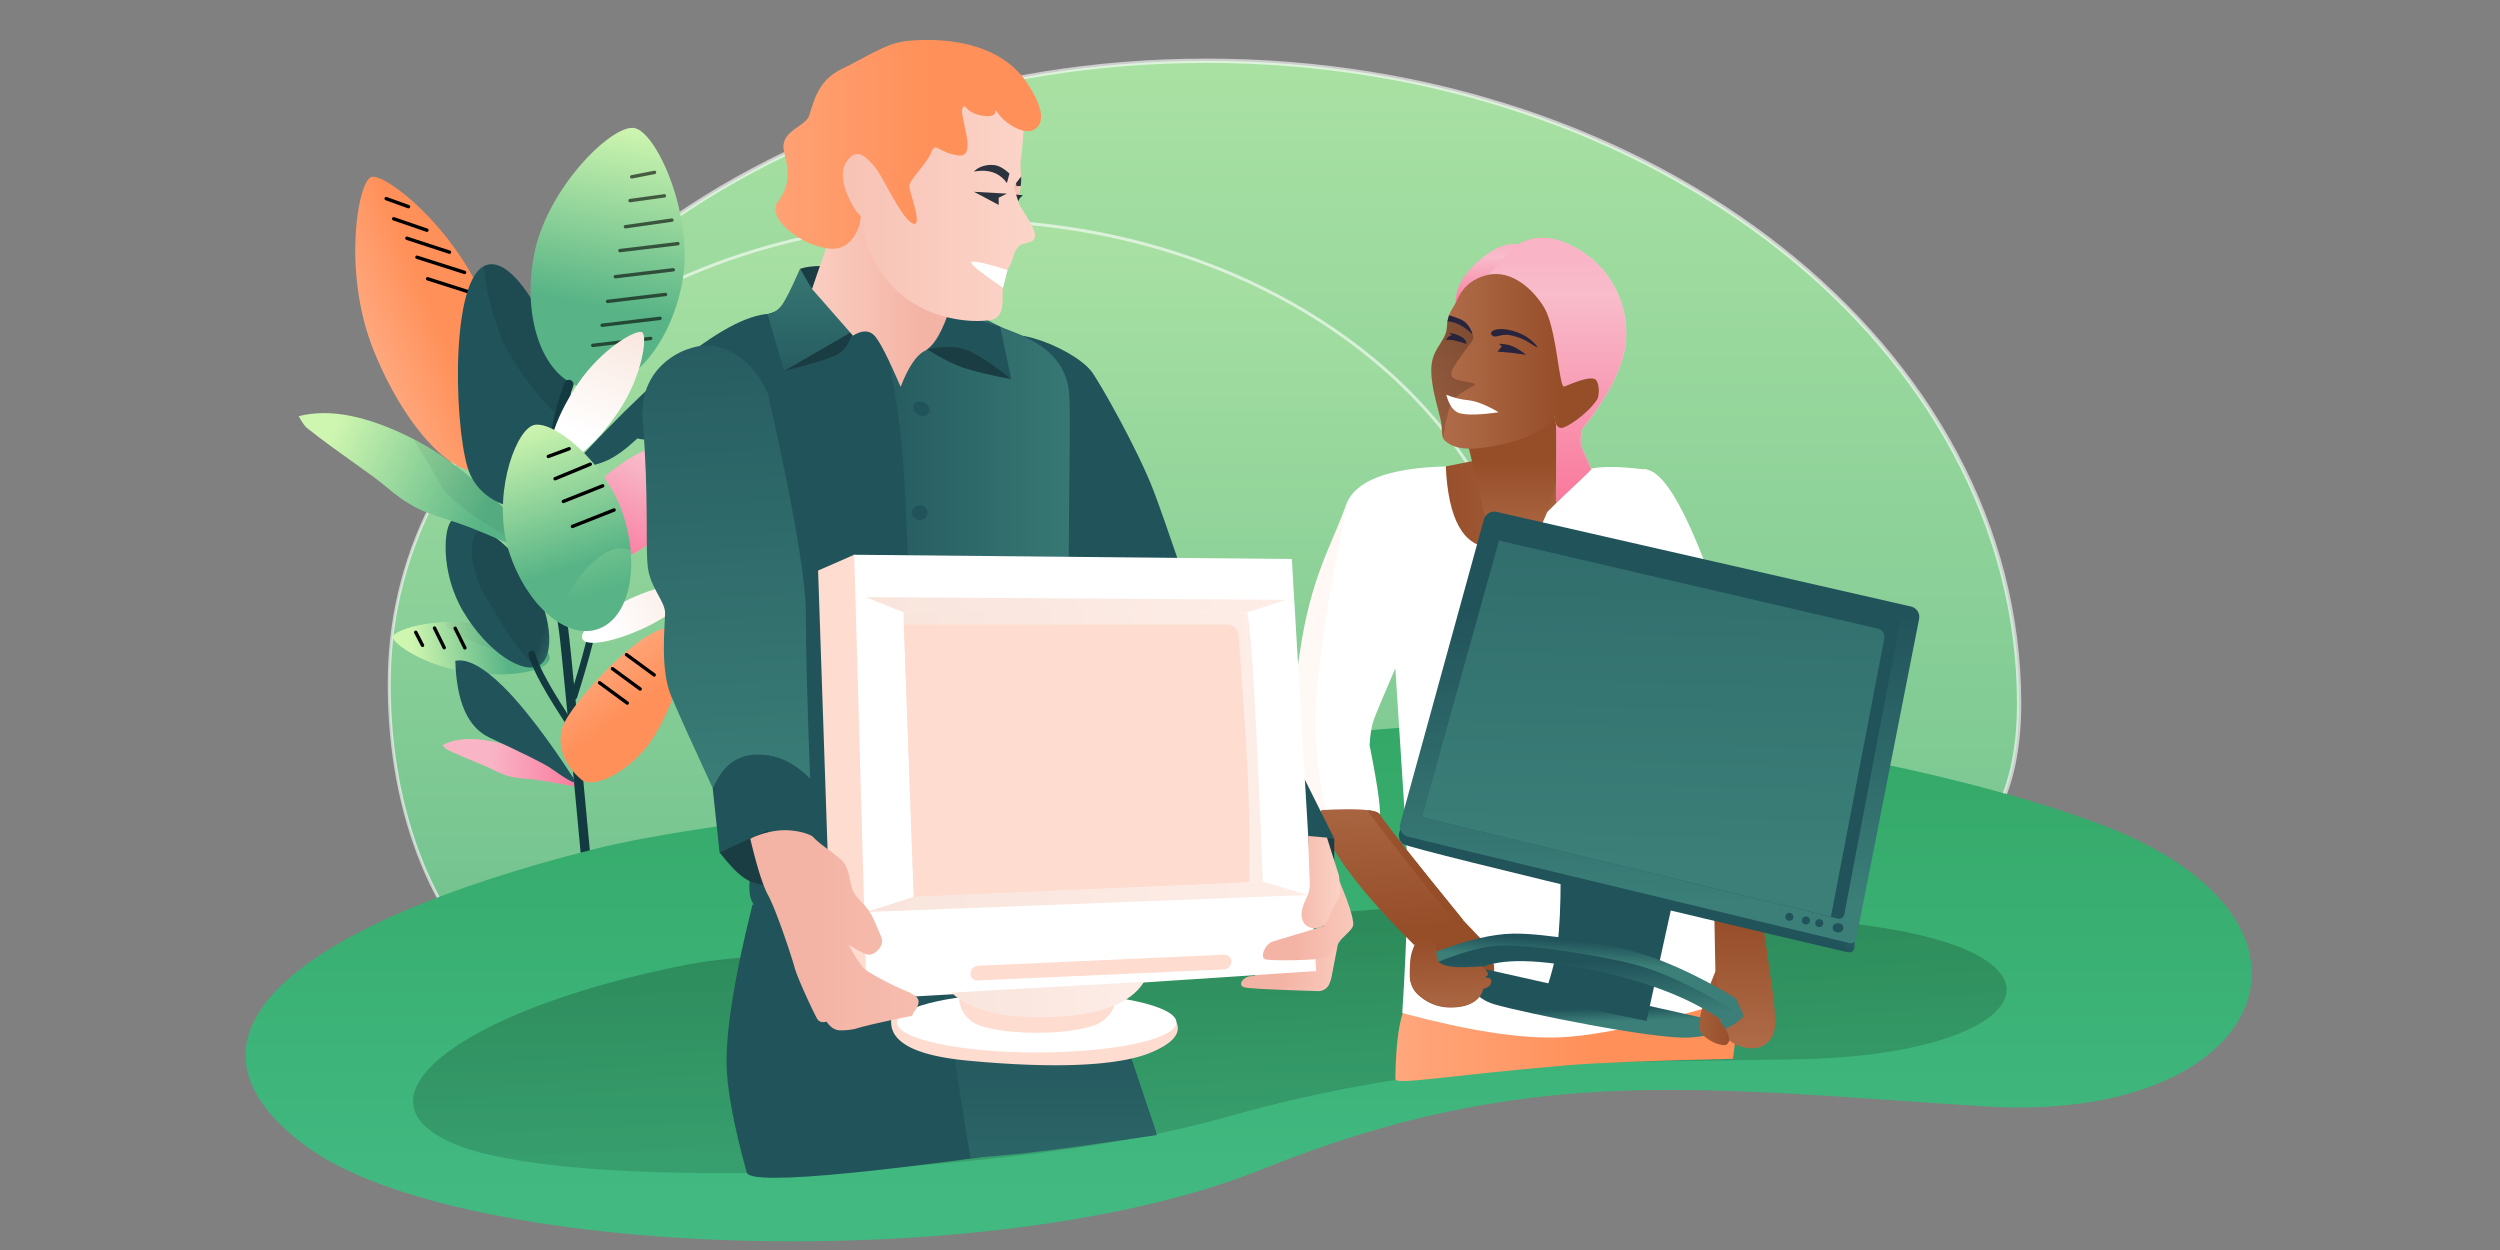 <svg width="1440" height="720" xmlns="http://www.w3.org/2000/svg" xmlns:xlink="http://www.w3.org/1999/xlink"><rect width="100%" height="100%" fill="#808080" stroke="none"/><defs><linearGradient x1="50%" y1="154.409%" x2="50%" y2="-53.425%" id="a"><stop stop-color="#58B486" offset="0%"/><stop stop-color="#58B486" offset="19.049%"/><stop stop-color="#CFF6B0" offset="100%"/></linearGradient><linearGradient x1="50%" y1="154.409%" x2="50%" y2="-53.425%" id="b"><stop stop-color="#58B486" offset="0%"/><stop stop-color="#58B486" offset="19.049%"/><stop stop-color="#CFF6B0" offset="100%"/></linearGradient><linearGradient x1="12.122%" y1="54.826%" x2="72.789%" y2="50%" id="c"><stop stop-color="#CFF6B0" offset="0%"/><stop stop-color="#58B486" offset="100%"/></linearGradient><linearGradient x1="90.498%" y1="40.123%" x2="107.169%" y2="34.11%" id="d"><stop stop-color="#21535B" offset="0%"/><stop stop-color="#3B7F78" offset="100%"/></linearGradient><linearGradient x1="12.122%" y1="52%" x2="72.789%" y2="50%" id="e"><stop stop-color="#CFF6B0" offset="0%"/><stop stop-color="#58B486" offset="100%"/></linearGradient><linearGradient x1="34.004%" y1="52%" x2="100%" y2="47.47%" id="f"><stop stop-color="#F9B4C6" offset="0%"/><stop stop-color="#F9789C" offset="100%"/></linearGradient><linearGradient x1="-4.669%" y1="56.934%" x2="57.74%" y2="56.934%" id="g"><stop stop-color="#FFA980" offset="0%"/><stop stop-color="#FF9059" offset="100%"/></linearGradient><linearGradient x1="62.367%" y1="0%" x2="67.458%" y2="-30.444%" id="h"><stop stop-color="#21535B" offset="0%"/><stop stop-color="#3B7F78" offset="100%"/></linearGradient><linearGradient x1="56.543%" y1="104.77%" x2="56.544%" y2="0%" id="i"><stop stop-color="#58B486" offset="0%"/><stop stop-color="#58B486" offset="34.59%"/><stop stop-color="#CFF6B0" offset="100%"/></linearGradient><linearGradient x1="75.588%" y1="48.724%" x2="-8.553%" y2="52.985%" id="j"><stop stop-color="#FFF" offset="0%"/><stop stop-color="#F8E4DB" offset="100%"/><stop stop-color="#F8E2D9" offset="100%"/></linearGradient><linearGradient x1="64.743%" y1="0%" x2="70.812%" y2="-30.444%" id="k"><stop stop-color="#21535B" offset="0%"/><stop stop-color="#3B7F78" offset="100%"/></linearGradient><linearGradient x1="63.81%" y1="0%" x2="69.495%" y2="-30.444%" id="l"><stop stop-color="#21535B" offset="0%"/><stop stop-color="#3B7F78" offset="100%"/></linearGradient><linearGradient x1="50%" y1="78.413%" x2="50%" y2="-13.247%" id="m"><stop stop-color="#FFF" offset="0%"/><stop stop-color="#F8E2D9" offset="100%"/></linearGradient><linearGradient x1="8.626%" y1="48.137%" x2="119.156%" y2="48.72%" id="n"><stop stop-color="#FB98B4" offset="0%"/><stop stop-color="#F6D8DC" offset="100%"/></linearGradient><linearGradient x1="50%" y1="7.435%" x2="50%" y2="100%" id="p"><stop stop-color="#F9B4C6" offset="0%"/><stop stop-color="#F8BCCB" offset="16.094%"/><stop stop-color="#F9789C" offset="100%"/></linearGradient><linearGradient x1="56.347%" y1="104.77%" x2="56.348%" y2="0%" id="q"><stop stop-color="#58B486" offset="0%"/><stop stop-color="#58B486" offset="34.59%"/><stop stop-color="#CFF6B0" offset="100%"/></linearGradient><linearGradient x1="70.157%" y1="86.66%" x2="70.159%" y2="16.533%" id="r"><stop stop-color="#58B486" offset="0%"/><stop stop-color="#58B486" offset="34.59%"/><stop stop-color="#CFF6B0" offset="100%"/></linearGradient><linearGradient x1="-4.669%" y1="56.934%" x2="57.74%" y2="56.934%" id="s"><stop stop-color="#FFA980" offset="0%"/><stop stop-color="#FF9059" offset="100%"/></linearGradient><linearGradient x1="53.529%" y1="0%" x2="53.529%" y2="86.194%" id="t"><stop stop-color="#32A664" offset="0%"/><stop stop-color="#41B981" offset="100%"/></linearGradient><linearGradient x1="48.524%" y1="-93.511%" x2="48.524%" y2="242.442%" id="u"><stop offset="0%"/><stop stop-opacity="0" offset="100%"/></linearGradient><linearGradient x1="-13.76%" y1="66.305%" x2="224.471%" y2="66.305%" id="v"><stop stop-color="#964E29" offset="0%"/><stop stop-color="#BB7957" offset="100%"/></linearGradient><linearGradient x1="-4.669%" y1="56.934%" x2="57.74%" y2="56.934%" id="w"><stop stop-color="#FFA980" offset="0%"/><stop stop-color="#FF9059" offset="100%"/></linearGradient><linearGradient x1="-4.669%" y1="56.934%" x2="57.74%" y2="56.934%" id="x"><stop stop-color="#FFA980" offset="0%"/><stop stop-color="#FF9059" offset="100%"/></linearGradient><linearGradient x1="68.258%" y1="87.694%" x2="62.897%" y2="-86.024%" id="y"><stop stop-color="#964E29" offset="0%"/><stop stop-color="#BB7957" offset="100%"/></linearGradient><linearGradient x1="55.042%" y1="57.293%" x2="-263.64%" y2="57.293%" id="z"><stop stop-color="#964E29" offset="0%"/><stop stop-color="#BB7957" offset="100%"/></linearGradient><linearGradient x1="76.532%" y1="37.091%" x2="76.532%" y2="146.663%" id="A"><stop stop-color="#964E29" offset="0%"/><stop stop-color="#BB7957" offset="100%"/></linearGradient><linearGradient x1="9.034%" y1="47.378%" x2="118.474%" y2="48.199%" id="B"><stop stop-color="#FB98B4" offset="0%"/><stop stop-color="#F6D8DC" offset="100%"/></linearGradient><linearGradient x1="50%" y1="7.435%" x2="50%" y2="100%" id="D"><stop stop-color="#F9B4C6" offset="0%"/><stop stop-color="#F8BCCB" offset="16.094%"/><stop stop-color="#F9789C" offset="100%"/></linearGradient><linearGradient x1="38.15%" y1="47.378%" x2="69.807%" y2="48.199%" id="E"><stop stop-color="#FB98B4" offset="0%"/><stop stop-color="#F6D8DC" offset="100%"/></linearGradient><linearGradient x1="50%" y1="7.435%" x2="50%" y2="100%" id="G"><stop stop-color="#F9B4C6" offset="0%"/><stop stop-color="#F8BCCB" offset="16.094%"/><stop stop-color="#F9789C" offset="100%"/></linearGradient><linearGradient x1="76.532%" y1="54.559%" x2="-22.397%" y2="54.559%" id="H"><stop stop-color="#964E29" offset="0%"/><stop stop-color="#BB7957" offset="100%"/></linearGradient><linearGradient x1="24.272%" y1="78.255%" x2="24.272%" y2="163.268%" id="I"><stop stop-color="#964E29" offset="0%"/><stop stop-color="#BB7957" offset="100%"/></linearGradient><linearGradient x1="100%" y1="0%" x2="100%" y2="147.107%" id="J"><stop stop-color="#964E29" offset="0%"/><stop stop-color="#BB7957" offset="100%"/></linearGradient><linearGradient x1="90.498%" y1="46.356%" x2="107.169%" y2="44.138%" id="K"><stop stop-color="#21535B" offset="0%"/><stop stop-color="#3B7F78" offset="100%"/></linearGradient><linearGradient x1="126.15%" y1="68.49%" x2="124.233%" y2="51.168%" id="L"><stop stop-color="#3B7F78" offset="0%"/><stop stop-color="#21535B" offset="100%"/></linearGradient><linearGradient x1="100%" y1="66.305%" x2="-162.357%" y2="66.305%" id="M"><stop stop-color="#964E29" offset="0%"/><stop stop-color="#BB7957" offset="100%"/></linearGradient><linearGradient x1="82.483%" y1="0%" x2="95.854%" y2="-30.444%" id="N"><stop stop-color="#21535B" offset="0%"/><stop stop-color="#3B7F78" offset="100%"/></linearGradient><linearGradient x1="124.637%" y1="80.263%" x2="100%" y2=".164%" id="O"><stop stop-color="#3B7F78" offset="0%"/><stop stop-color="#21535B" offset="100%"/></linearGradient><linearGradient x1="90.498%" y1="16.467%" x2="107.169%" y2="-3.951%" id="P"><stop stop-color="#21535B" offset="0%"/><stop stop-color="#3B7F78" offset="100%"/></linearGradient><linearGradient x1="124.637%" y1="87.76%" x2="130.355%" y2="-125.311%" id="Q"><stop stop-color="#3B7F78" offset="0%"/><stop stop-color="#21535B" offset="100%"/></linearGradient><linearGradient x1="90.498%" y1="11.719%" x2="107.169%" y2="-11.59%" id="R"><stop stop-color="#21535B" offset="0%"/><stop stop-color="#3B7F78" offset="100%"/></linearGradient><linearGradient x1="90.498%" y1="0%" x2="107.169%" y2="-30.444%" id="S"><stop stop-color="#21535B" offset="0%"/><stop stop-color="#3B7F78" offset="100%"/></linearGradient><linearGradient x1="112.682%" y1="89.354%" x2="112.682%" y2="32.507%" id="T"><stop stop-color="#3B7F78" offset="0%"/><stop stop-color="#21535B" offset="100%"/></linearGradient><linearGradient x1="124.637%" y1="54.084%" x2="130.355%" y2="31.041%" id="U"><stop stop-color="#3B7F78" offset="0%"/><stop stop-color="#21535B" offset="100%"/></linearGradient><linearGradient x1="9.466%" y1="173.353%" x2="4.393%" y2="8.989%" id="V"><stop stop-color="#BB7957" offset="0%"/><stop stop-color="#964E29" offset="100%"/></linearGradient><linearGradient x1="90.498%" y1="29.74%" x2="107.169%" y2="17.404%" id="W"><stop stop-color="#21535B" offset="0%"/><stop stop-color="#3B7F78" offset="100%"/></linearGradient><linearGradient x1="111.033%" y1="194.869%" x2="111.033%" y2="34.915%" id="X"><stop stop-color="#3B7F78" offset="0%"/><stop stop-color="#21535B" offset="100%"/></linearGradient><linearGradient x1="90.498%" y1="49.46%" x2="107.169%" y2="49.132%" id="Y"><stop stop-color="#21535B" offset="0%"/><stop stop-color="#3B7F78" offset="100%"/></linearGradient><linearGradient x1="77.357%" y1="0%" x2="88.619%" y2="-30.444%" id="Z"><stop stop-color="#21535B" offset="0%"/><stop stop-color="#3B7F78" offset="100%"/></linearGradient><linearGradient x1="67.948%" y1="0%" x2="75.337%" y2="-30.444%" id="aa"><stop stop-color="#21535B" offset="0%"/><stop stop-color="#3B7F78" offset="100%"/></linearGradient><linearGradient x1="117.436%" y1="41.649%" x2="-14.54%" y2="41.649%" id="ab"><stop stop-color="#3B7F78" offset="0%"/><stop stop-color="#21535B" offset="100%"/></linearGradient><linearGradient x1="60.722%" y1="107.41%" x2="58.213%" y2="-30.444%" id="ac"><stop stop-color="#3B7F78" offset="0%"/><stop stop-color="#21535B" offset="100%"/></linearGradient><linearGradient x1="107.169%" y1="134.799%" x2="107.169%" y2="-30.444%" id="ad"><stop stop-color="#21535B" offset="0%"/><stop stop-color="#3B7F78" offset="100%"/></linearGradient><linearGradient x1="107.169%" y1="0%" x2="107.169%" y2="-155.628%" id="ae"><stop stop-color="#193D43" offset="0%"/><stop stop-color="#3B7F78" offset="100%"/></linearGradient><linearGradient x1="107.169%" y1="0%" x2="107.169%" y2="-155.628%" id="af"><stop stop-color="#193D43" offset="0%"/><stop stop-color="#3B7F78" offset="100%"/></linearGradient><linearGradient x1="90.498%" y1="15.267%" x2="107.169%" y2="-5.881%" id="ag"><stop stop-color="#21535B" offset="0%"/><stop stop-color="#3B7F78" offset="100%"/></linearGradient><linearGradient x1="107.169%" y1="0%" x2="107.169%" y2="-155.628%" id="ah"><stop stop-color="#193D43" offset="0%"/><stop stop-color="#3B7F78" offset="100%"/></linearGradient><linearGradient x1="79.374%" y1="30.104%" x2="-70.202%" y2="30.104%" id="ai"><stop stop-color="#F4B4A5" offset="0%"/><stop stop-color="#FFE5DA" offset="100%"/></linearGradient><linearGradient x1="181.845%" y1="39.203%" x2="-66.421%" y2="39.203%" id="aj"><stop stop-color="#FFE5DA" offset="0%"/><stop stop-color="#F4B4A5" offset="100%"/></linearGradient><linearGradient x1="223.214%" y1="39.203%" x2="-31.563%" y2="39.203%" id="ak"><stop stop-color="#FFE5DA" offset="0%"/><stop stop-color="#F4B4A5" offset="100%"/></linearGradient><linearGradient x1="-19.195%" y1="56.934%" x2="57.74%" y2="56.934%" id="al"><stop stop-color="#FFA980" offset="0%"/><stop stop-color="#FF9059" offset="100%"/></linearGradient><linearGradient x1="90.498%" y1="7.986%" x2="107.169%" y2="-17.595%" id="am"><stop stop-color="#21535B" offset="0%"/><stop stop-color="#3B7F78" offset="100%"/></linearGradient><linearGradient x1="90.498%" y1="9.71%" x2="107.169%" y2="-14.822%" id="an"><stop stop-color="#21535B" offset="0%"/><stop stop-color="#3B7F78" offset="100%"/></linearGradient><linearGradient x1="90.498%" y1="10.963%" x2="107.169%" y2="-12.807%" id="ao"><stop stop-color="#21535B" offset="0%"/><stop stop-color="#3B7F78" offset="100%"/></linearGradient><linearGradient x1="107.169%" y1="0%" x2="107.169%" y2="-155.628%" id="ap"><stop stop-color="#193D43" offset="0%"/><stop stop-color="#3B7F78" offset="100%"/></linearGradient><linearGradient x1="60.098%" y1="0%" x2="64.256%" y2="-30.444%" id="aq"><stop stop-color="#21535B" offset="0%"/><stop stop-color="#3B7F78" offset="100%"/></linearGradient><linearGradient x1="107.169%" y1="0%" x2="107.169%" y2="-155.628%" id="ar"><stop stop-color="#193D43" offset="0%"/><stop stop-color="#3B7F78" offset="100%"/></linearGradient><linearGradient x1="181.845%" y1="39.203%" x2="40.096%" y2="39.203%" id="as"><stop stop-color="#FFE5DA" offset="0%"/><stop stop-color="#F4B4A5" offset="100%"/></linearGradient><linearGradient x1="181.845%" y1="39.203%" x2="40.096%" y2="39.203%" id="at"><stop stop-color="#FFE5DA" offset="0%"/><stop stop-color="#F4B4A5" offset="100%"/></linearGradient><linearGradient x1="136.468%" y1="80.922%" x2="-8.553%" y2="80.922%" id="au"><stop stop-color="#FFF0EB" offset="0%"/><stop stop-color="#F8E4DB" offset="100%"/><stop stop-color="#F8E2D9" offset="100%"/></linearGradient><linearGradient x1="136.468%" y1="80.922%" x2="-8.553%" y2="80.922%" id="av"><stop stop-color="#FFF0EB" offset="0%"/><stop stop-color="#F8E4DB" offset="100%"/><stop stop-color="#F8E2D9" offset="100%"/></linearGradient><linearGradient x1="136.468%" y1="80.922%" x2="-8.553%" y2="80.922%" id="aw"><stop stop-color="#FFF0EB" offset="0%"/><stop stop-color="#F8E4DB" offset="100%"/><stop stop-color="#F8E2D9" offset="100%"/></linearGradient><linearGradient x1="136.468%" y1="80.922%" x2="-8.553%" y2="80.922%" id="ax"><stop stop-color="#FFF0EB" offset="0%"/><stop stop-color="#F8E4DB" offset="100%"/><stop stop-color="#F8E2D9" offset="100%"/></linearGradient><linearGradient x1="368.667%" y1="39.203%" x2="39.571%" y2="39.203%" id="ay"><stop stop-color="#FFE5DA" offset="0%"/><stop stop-color="#F4B4A5" offset="100%"/></linearGradient><linearGradient x1="181.845%" y1="39.203%" x2="40.096%" y2="39.203%" id="az"><stop stop-color="#FFE5DA" offset="0%"/><stop stop-color="#F4B4A5" offset="100%"/></linearGradient><linearGradient x1="181.845%" y1="39.203%" x2="-31.563%" y2="39.203%" id="aA"><stop stop-color="#FFE5DA" offset="0%"/><stop stop-color="#F4B4A5" offset="100%"/></linearGradient><linearGradient x1="100%" y1="0%" x2="100%" y2="226.076%" id="aB"><stop offset="0%"/><stop stop-opacity="0" offset="100%"/></linearGradient><path d="M213.978 215.469s15.704-54.07 46.402-51.27c30.697 2.8 39.57 14.758 43.063 21.607 3.492 6.848-13.253 9.505-24.517 14.761-11.264 5.256-23.483 34.226-31.068 38.832-7.584 4.606-33.88-23.93-33.88-23.93z" id="o"/><path d="M97.64 39.953c-.964-9.05 3.066-17.643 12.09-25.782 9.024-8.14 16.99-11.557 23.896-10.253l-17.603 18.418L97.64 39.953z" id="C"/><path d="M114.137 23.29l39.21 61.626 2.143 25.19V152.484c5.978-5.541 10.39-9.666 13.235-12.376 2.845-2.71 5.12-4.952 6.824-6.728-2.282-5.686-4.023-9.676-5.22-11.97-1.199-2.293-1.199-6.062 0-11.306 16.942-21.162 25.413-39.363 25.413-54.603 0-22.86-12.53-41.038-30.228-50.422-11.799-6.257-22.428-6.734-31.888-1.432l-19.49 19.642z" id="F"/></defs><g fill="none" fill-rule="evenodd"><path d="M633.082 595.371C827.606 466.098 1108 609.715 1108 405.238S898.47 35 640 35 172 200.761 172 405.238s266.559 319.406 461.082 190.133z" stroke-opacity=".607" stroke="#FFF" stroke-width="2.5" fill="url(#a)" transform="translate(55)"/><path d="M405.785 561.667C541.91 471.071 827 529.768 827 386.467 827 243.168 680.373 127 499.5 127S172 239.394 169.261 388.768c-2.738 149.374 100.4 263.496 236.524 172.9z" stroke-opacity=".607" stroke="#FFF" stroke-width="1.75" fill="url(#b)" transform="translate(55)"/><path d="M191.678 336.194c25.203 0 45.635-7.088 45.635-14.177 0-7.09-20.432-14.178-45.635-14.178s-45.624 10.491-45.635 14.178c-.01 3.686 20.432 14.177 45.635 14.177z" fill="url(#c)" fill-rule="nonzero" transform="rotate(8 -134.054 917.802)"/><path stroke="#000" stroke-width="1.969" style="mix-blend-mode:soft-light" stroke-linecap="round" stroke-linejoin="round" d="M243.371 371.713l-3.906-7.515M255.874 373.066l-5.595-11.3M267.77 373.182l-5.594-11.3"/><path d="M316.616 379.5c.986-7.02-18.26-16.884-43.217-20.392a94.197 94.197 0 00-12.496-.904c-10.147-.065.963 7.716 18.238 14.138 15.572 5.79 37.007 10.485 37.475 7.157z" fill-opacity=".176" fill="#000" fill-rule="nonzero" opacity=".2"/><path d="M191.123 308.955c26.916 0 48.735-10.83 48.735-21.66 0-10.831-21.82-21.661-48.735-21.661-26.916 0-48.724 16.028-48.736 21.66-.01 5.632 21.82 21.66 48.736 21.66z" fill="url(#d)" fill-rule="nonzero" transform="rotate(59 190.505 397.86)"/><path d="M329.718 419.107c-13.441-20.12-21.232-34.198-23.37-42.236" stroke="#143A41" stroke-width="3.938" stroke-linecap="round" stroke-linejoin="round"/><path d="M310.697 383.219c9.283-5.578 7.329-29.86-6.534-52.93-6.566-10.928-15.624-19.022-23.854-24.207-9.146-5.763-12.889 15.367-1.601 35.692 12.342 22.223 27.14 44.358 31.989 41.445z" fill="#000" opacity=".097"/><path d="M213.04 246.273c-40.647-14.002-75.6-19.469-104.859-16.4-29.258 3.07-50.097 11.387-62.517 24.954 3.634 1.94 6.226 2.982 7.776 3.124 24.874 2.287 43.832 1.872 58.2 3.709 23.564 3.013 30.934-2.515 51.721-6.833 9.272-1.927 25.832-4.778 49.679-8.554z" fill="url(#e)" fill-rule="nonzero" transform="rotate(33 134.35 460.6)"/><path d="M283.384 371.929c-20.327-7.003-37.806-9.736-52.437-8.202-14.632 1.535-25.053 5.695-31.263 12.479 1.817.97 3.113 1.491 3.888 1.562 12.44 1.144 21.92.936 29.104 1.855 11.784 1.507 15.47-1.258 25.865-3.417 4.637-.963 12.918-2.39 24.843-4.277z" fill="url(#f)" fill-rule="nonzero" transform="rotate(20 77.035 558.826)"/><path d="M317.076 323.708c-26.463-33.882-52.8-57.503-79.01-70.864 7.944 12.757 13.173 21.599 15.686 26.526 4.342 8.511 25.45 23.29 63.324 44.338z" fill-opacity=".176" fill="#000" fill-rule="nonzero" opacity=".3"/><path d="M90.465 254.038c19.33 0 35-39.474 35-88.167 0-48.694-25.765-92.967-33.91-93.34-8.144-.371-36.091 44.646-36.091 93.34 0 48.693 15.67 88.167 35 88.167z" fill="url(#g)" fill-rule="nonzero" transform="rotate(-22 228.372 -227.184)"/><path stroke="#000" stroke-width="1.969" style="mix-blend-mode:soft-light" stroke-linecap="round" stroke-linejoin="round" d="M222.435 114.405l12.843 4.63M226.78 126.018l19.11 6.582M234.391 137.246l24.509 8.013M240.164 148.163l27.423 8.752M246.323 160.58l27.423 8.751"/><path d="M177.48 241.962c-10.166 2.89-32.022 4.123-43.806-13.053-11.784-17.176-29.639-106.241-11.17-119.984 18.469-13.742 58.46 49.2 64.933 77.238 6.474 28.038.209 52.91-9.957 55.799z" fill="url(#h)" fill-rule="nonzero" transform="rotate(9 -81.421 1123.363)"/><path d="M278.687 153.316c20.39-10.684 50.043 57.74 52.05 86.445 1.176 16.803-34.191-24.858-42.304-46.013-5.408-14.103-8.657-27.58-9.746-40.432z" fill="#000" opacity=".097"/><path d="M169.366 160.949c23.98 0 43.42-31.341 43.42-70.003 0-38.66-31.1-82.96-44.225-82.408-13.125.552-42.614 43.747-42.614 82.408 0 38.662 19.44 70.003 43.42 70.003z" fill="url(#i)" fill-rule="nonzero" transform="rotate(11 -71.56 1062.375)"/><g style="mix-blend-mode:soft-light" opacity=".6" stroke="#000" stroke-linecap="round" stroke-linejoin="round" stroke-width="1.969"><path d="M374.78 194.95l-33.366 3.995M380.19 183.35l-33.367 3.995M383.337 169.609l-33.366 3.995M387.794 155.392l-33.366 3.995M390.467 140.343l-33.367 3.995M387.013 126.783l-26.765 3.814M382.666 112.806l-19.746 2.742M377.012 99.306l-13.144 2.561"/></g><path d="M339.412 515.222c-8.613-92.586-13.553-143.473-14.82-152.66-3.756-27.229-9.454-46.247-9.052-66.197.605-30.046 4.645-55.018 12.12-74.916" stroke="#143A41" stroke-width="5.4" stroke-linecap="round" stroke-linejoin="round"/><path d="M330.545 401.137c7.296-23.156 11.441-39.343 12.434-48.564 2.943-27.328 2.015-47.16 7.231-66.421" stroke="#143A41" stroke-width="3.938" stroke-linecap="round" stroke-linejoin="round"/><path d="M197.008 174.942c25.204 0 45.635-7.089 45.635-14.178 0-7.088-20.431-14.177-45.635-14.177-25.203 0-45.624 10.49-45.635 14.177-.01 3.687 20.432 14.178 45.635 14.178z" fill="url(#j)" transform="rotate(124 252.497 234.196)"/><path d="M199.21 205.746c13.6-43.888 26.746-76.865 39.44-98.929 12.693-22.064 24.627-33.493 35.8-34.288 9.458 36.502 5.855 61.93-10.807 76.286-16.662 14.354-28.721 22.17-36.176 23.444-3.39 8.33-6.829 14.56-10.318 18.695-3.488 4.134-9.468 9.065-17.94 14.792z" fill="url(#k)" fill-rule="nonzero" transform="rotate(25 116.232 527.44)"/><path d="M206.561 391.398c2.345-7.818 12.678-41.363 24.51-62.157 7.889-13.863 15.305-21.044 22.248-21.543 5.878 22.934 3.639 38.91-6.716 47.93-15.532 13.529-25.641 22.58-28.893 26.476-3.252 3.896-13.493 17.112-11.149 9.294z" fill="url(#l)" fill-rule="nonzero" transform="scale(-1 1) rotate(16 -263.937 -1490.138)"/><path d="M271.899 299.178c5.166 0 9.353-15.74 9.353-35.155s-6.198-40.722-9.353-40.657c-3.155.067-9.353 21.242-9.353 40.657 0 19.415 4.187 35.155 9.353 35.155z" fill="url(#m)" transform="rotate(65 249.645 383.473)"/><g fill-rule="nonzero" transform="rotate(25 116.232 527.44)"><use fill="url(#n)" xlink:href="#o"/><use fill="url(#p)" xlink:href="#o"/></g><path d="M210.982 298.177c19.086 0 34.558-25.985 34.558-58.04 0-32.054-22.455-66.507-34.07-65.09-11.615 1.417-35.046 33.036-35.046 65.09 0 32.055 15.472 58.04 34.558 58.04z" fill="url(#q)" fill-rule="nonzero" transform="rotate(-18 480.44 -89.776)"/><path d="M237.1 282.061c14.75 0 27.341-15.518 32.302-37.363-15.5-14.454-59.192 21.445-47.995 31.047 4.71 4.038 10.043 6.316 15.694 6.316z" fill="url(#r)" fill-rule="nonzero" opacity=".2" transform="rotate(-18 544.375 -15.38)"/><path d="M306.732 361.263c-7.268 2.055-22.892 2.932-31.317-9.281-8.424-12.214-21.188-75.548-7.985-85.32 13.203-9.773 41.792 34.986 46.42 54.923 4.628 19.938.15 37.624-7.118 39.678z" fill="url(#s)" fill-rule="nonzero" transform="rotate(54 234.606 433.046)"/><path stroke="#000" stroke-width="1.969" style="mix-blend-mode:soft-light" stroke-linecap="round" stroke-linejoin="round" d="M376.817 388.768l-15.941-11.697M368.717 396.868l-15.941-11.696M361.292 404.968l-15.941-11.696M327.843 258.469l-11.993 4.443M339.979 267.387l-20.252 8.352M347.148 279.835l-22.66 8.988M353.694 293.75l-23.968 9.465"/><path d="M121.69 660.491c88.051 64.705 395.819 75.151 549.757 13.204 153.939-61.947 253.185-46.706 416.876-36.418 163.692 10.289 213.401-107.375 66.227-162.584-81.327-30.508-298.938-84.096-498.19-42.433-119.562 25-293.75 37.809-369.178 56.837-168.59 42.53-253.545 106.689-165.493 171.394z" fill="url(#t)" transform="translate(55)"/><path d="M209.153 638.327c70.137 29.095 315.285 33.793 437.903 5.937 122.617-27.855 201.67-21.002 332.057-16.376 130.386 4.627 169.981-48.283 52.752-73.108-64.78-13.718-238.115-37.815-396.827-19.08-95.236 11.241-231.515-4.336-291.597 4.22-134.288 19.124-204.424 69.31-134.288 98.407z" fill="url(#u)" opacity=".3" style="mix-blend-mode:overlay" transform="rotate(-3 669.022 -454.345)"/><g transform="translate(741 137)"><path fill="url(#v)" d="M91.767 131.66l22.37-4.502 51.35 6.389 1.347 48.41-75.067 9.077z"/><path d="M71.21 438.164c-4.21 5.025-6.848 15.384-7.914 31.076-.319 4.701-.511 9.752-.568 15.279-.034 3.671 29.361-2.031 99.11-7.931 16.905-1.43 48.691-2.678 95.362-3.744l3.748-29.494-189.738-5.186z" fill="url(#w)" fill-rule="nonzero"/><path d="M91.767 131.66c-33.46.91-52.645 8.394-57.552 22.455-8.058 23.086-20.372 40.89-26.81 86.717-2.493 17.743-4.96 31.345-7.405 40.805 6.382 33.76 14.312 51.694 23.788 53.803 7.04 1.567 24.284 16.636 29.732 0 1.257-3.838-.619-18.22-5.628-43.145.363-6.297 1.144-11.141 2.344-14.533 1.2-3.392 5.36-13.333 12.478-29.823 2.596 39.556 4.314 66.29 5.153 80.203.43 7.142.807 13.596 1.13 19.364 1.266 22.622.505 55.622-2.286 99 38.302 10.307 68.62 14.97 90.957 13.988 22.336-.982 56.763-8.49 103.28-22.527-20.442-131.843-34.408-213.954-41.9-246.334-7.49-32.38-11.235-51.742-11.235-58.086-24.528-3.09-38.132-1.592-40.812 4.493-3.492 7.93-24.563 29.122-39.289 37.205-3.748 2.058-7.085 3.266-9.617 3.19-16.129-.486-24.905-16.078-26.328-46.775z" fill="#FFF"/><path d="M34.215 154.115c-8.058 23.086-20.372 40.89-26.81 86.717-2.493 17.743-4.96 31.345-7.405 40.805 6.382 33.76 14.312 51.694 23.788 53.803.672.15-9.556-32.519-6.659-70.645 4.257-56.016 21.466-123.23 17.086-110.68z" fill="url(#x)" fill-rule="nonzero" opacity=".063"/><path d="M20.216 329.613c-2.768 3.964.593 13.113 10.08 27.446 9.49 14.332 23.794 30.971 42.916 49.916l28.525-14.062c-29.338-36.068-45.33-56.35-47.976-60.847-1.626-2.764-12.808-3.581-33.545-2.453z" fill="url(#y)"/><path d="M97.48 395.012l4.257-2.099c-29.338-36.068-45.33-56.35-47.976-60.847-.67-1.14-2.968-1.95-6.892-2.428-1.11-.134 15.76 21.657 50.61 65.374z" fill="url(#z)"/><path d="M207.813 133.547c9.404 1.836 21.015 21.132 34.83 57.886 13.815 36.753 21.41 63.158 22.785 79.214l-33.165-10.06c-13.598-38.441-22.704-69.645-27.317-93.613-4.612-23.967-3.657-35.11 2.867-33.427z" fill="#FFF"/><path d="M115.532 165.23l-11.81-49.694c15.963-.553 26.795-3.006 32.497-7.358 5.703-4.351 11.719-6.246 18.05-5.685 2.78 12.613 3.216 24.619 1.31 36.02-1.906 11.4-5.98 22.632-12.224 33.693l-27.823-6.977z" fill="url(#A)"/><g fill-rule="nonzero"><use fill="url(#B)" xlink:href="#C"/><use fill="url(#D)" xlink:href="#C"/></g><g fill-rule="nonzero"><use fill="url(#E)" xlink:href="#F"/><use fill="url(#G)" xlink:href="#F"/></g><path d="M154.268 102.493c.31 4.661 1.696 6.991 4.156 6.991 2.868 0 14.82-7.892 20.415-16.183 1.604-2.377 1.604-10.917-1.444-12.035-4.087-1.499-14.4 3.339-17.408 4.382-3.007 1.043-4.225-33.777-11.826-45.962-7.601-12.185-20.14-21.454-32.852-18.18-8.475 2.184-14.307 7.316-17.497 15.397l-2.666 4.5a18.48 18.48 0 00-2.573 8.87c-.06 2.029-.646 4.236-1.756 6.62-2.723 5.849-7.432 9.488-7.432 19.63 0 10.14 4.995 25.342 5.721 29.82.726 4.478-.24 8.88 2.66 10.937 2.901 2.057 8.337 7.291 32.97 1.464 16.422-3.886 26.266-9.302 29.532-16.25z" fill="url(#H)"/><path d="M73.212 406.975c2.683 0-1.172 3.148-1.726 10.946-.201 2.84-.293 5.457-.274 7.85a13.86 13.86 0 004.47 10.086c5.642 5.196 12.253 7.69 19.834 7.481 9.549-.262 15.139-3.639 16.77-10.13 2.968-.677 4.452-2.144 4.452-4.4 0-2.455-5.155-1.497-2.674-2.647 1.653-.766.826-2.614-2.48-5.545 4.463 4.311 7.08 4.967 7.852 1.967.772-3-.676-8.203-4.343-15.608l-13.682-14.336c-20.589 9.557-29.989 14.336-28.2 14.336z" fill="url(#I)"/><path d="M246.5 392.414l.564 30.124c-7.19 17.5-10.287 28.529-9.292 33.085.867 3.968 8.655 8.531 13.6 8.531 4.604 0 1.331-3.532 3.943-1.66 4.308 3.088 8.525 4.334 13.572 4.334 5.047 0 10.621-3.677 12.115-10.01 1.114-4.727.318-15.487-2.39-32.28-2.049-15.312-3.213-23.653-3.49-25.02-.183-.901-9.724-3.27-28.622-7.104z" fill="url(#J)"/><path d="M65.595 340.685c-1.484 3.472-.976 6.285 1.524 8.438 3.751 3.23 249.838 60.998 255.87 62.293 4.022.863 5.228-2.229 3.617-9.275L65.595 340.685z" fill="url(#K)" fill-rule="nonzero"/><path d="M111.583 420.616l136.349 30.513 15.594-2.807c-7.403 7.324-17.765 11.424-31.086 12.3-19.98 1.314-96.736-14.404-112.803-19.177-10.71-3.182-16.678-11.375-17.9-24.578l9.846 3.75z" fill="url(#L)" fill-rule="nonzero"/><path d="M247.833 422c-7.462 18.082-10.677 29.477-9.645 34.186.9 4.099 8.983 8.814 14.116 8.814 1.815 0 6.075-2.914-2.354-13.459-1.612-2.016-2.318-11.863-2.117-29.541z" fill="url(#M)"/><path d="M157.93 368.139c.014 16.494-.594 29.44-1.825 38.836-1.232 9.397-4.05 19.93-8.457 31.602l59.738 12.552 14.587-66.414-64.044-16.576z" fill="url(#N)" fill-rule="nonzero"/><path d="M95.917 182.7l244.826-.575a6.16 6.16 0 016.17 5.96l6.124 187.702a3.08 3.08 0 01-3.107 3.18L88.327 376.5a6.16 6.16 0 01-6.097-6.415l7.547-181.48a6.16 6.16 0 016.14-5.904z" fill="url(#O)" fill-rule="nonzero" transform="rotate(13 217.554 280.554)"/><path d="M79.498 334.053l238.072 58.059a3.08 3.08 0 003.755-2.417L352.83 224.18a5.39 5.39 0 00-4.1-6.264L129.46 168.11a5.39 5.39 0 00-6.386 3.808L78.38 332.143a1.54 1.54 0 001.119 1.91z" fill="url(#P)" fill-rule="nonzero"/><path d="M79.498 334.053l234.096 57.05 30.72-160.236a5 5 0 00-3.778-5.811l-218.094-50.708L78.38 332.143a1.54 1.54 0 001.118 1.91z" fill="url(#Q)" fill-rule="nonzero"/><ellipse fill="url(#R)" fill-rule="nonzero" cx="317.697" cy="397.419" rx="3.08" ry="2.695"/><circle fill="url(#S)" fill-rule="nonzero" cx="306.917" cy="394.724" r="2.31"/><circle fill="url(#S)" fill-rule="nonzero" cx="299.217" cy="393.184" r="2.31"/><circle fill="url(#S)" fill-rule="nonzero" cx="289.667" cy="391.104" r="2.31"/><path d="M86.841 417.213c3.782 1.869 7.127 3.003 10.037 3.403 2.909.4 7.81.4 14.705 0 11.96-5.746 33.747-5.312 65.362 1.303 31.616 6.614 56.413 16.35 74.392 29.21l12.19-2.807c-15.068-11.843-27.44-19.77-37.116-23.784-29.296-12.15-62.992-17.298-76.929-19.752-20.841-3.67-41.721.473-62.641 12.427z" fill="url(#T)" fill-rule="nonzero"/><path d="M86.841 417.213c13.727-5.442 24.664-8.562 32.811-9.36 18.914-1.852 69.559 6.983 85.635 12.017 15.566 4.874 34.98 14.358 58.24 28.452l-4.691-10.38c-24.181-14.525-45.584-23.96-64.208-28.308-11.389-2.659-45.48-9.222-64.154-8.865-12.035.23-27.134 3.826-45.296 10.788l1.663 5.656z" fill="url(#U)" fill-rule="nonzero"/><path d="M73.067 405.498c2.77 0-1.21 3.245-1.781 11.284-.207 2.903-.301 5.579-.284 8.028a14.4 14.4 0 004.678 10.522c5.81 5.318 12.614 7.87 20.413 7.656 9.857-.27 15.628-3.752 17.312-10.444 3.063-.698 4.595-2.21 4.595-4.538 0-2.53-5.32-1.542-2.76-2.728 1.707-.79.853-2.695-2.56-5.717-15.713 1.36-24.227.19-25.543-3.508-1.974-5.547.285-11.482-2.82-13.811-3.106-2.33-14.021 3.256-11.25 3.256z" fill="url(#V)"/></g><g transform="translate(370 23)"><path d="M63.456 497.999c-9.976 39.843-14.964 70.02-14.964 90.532 0 14.4 3.873 35.688 11.62 63.866 2.191 7.973 80.751.16 235.68-23.438L251.785 498H63.455z" fill="url(#W)" fill-rule="nonzero"/><path d="M296.4 630.77l-44.615-132.771h-86.26L188.914 643.8c8.619-.285 20.93-1.363 36.936-3.232 16.005-1.87 39.522-5.136 70.551-9.8z" fill="url(#X)" fill-rule="nonzero"/><path d="M74.147 502.452c-9.757 0-13.816-6.633-12.177-19.9h188.292l2.906 19.9H74.148z" fill="url(#Y)" fill-rule="nonzero"/><path d="M200.108 179.228c-1.301 20.798 40.266 74.103 40.266 89.832v34.38h69.51c-7.191-21.072-12.29-35.56-15.295-43.46-8.991-23.638-31.708-63.844-36.127-69.333-11.235-13.953-57.053-32.216-58.354-11.419z" fill="url(#Z)" fill-rule="nonzero"/><path d="M25.503 180.768l36.114 23.363.353 278.421h188.292c-3.236-89.501-4.804-149.205-4.703-179.112.204-60.305 1.386-92.259 0-102.218-3.626-26.05-31.413-31.992-39.472-36.035-24.579-12.331-35.583-17.746-61.168-19.85-33.973-2.793-73.779 9.017-119.416 35.43z" fill="url(#aa)" fill-rule="nonzero"/><path d="M158.619 482.552h91.643c-3.236-89.501-4.804-149.205-4.703-179.112.204-60.305 1.386-92.259 0-102.218-3.626-26.05-31.413-31.992-39.472-36.035-24.579-12.331-35.583-17.746-61.168-19.85-18.466-1.517 1.155 33.776 5.461 100.323 2.411 37.259 5.157 116.223 8.239 236.892z" fill="url(#ab)" fill-rule="nonzero"/><path d="M40.5 176.213c-12.624-2.158-43.102 9.672-40.322 43.076 3.663 44.006 1.508 71.862 2.936 84.125 1.428 12.264 9.976 19.761 9.976 26.75 0 6.987-3.045 32.37 3.535 47.846 4.387 10.317 12.346 27.952 23.876 52.904 4.41-10.602 12.12-16.805 23.129-18.61 11.008-1.805 22.008 2.636 33 13.326-1.66-43.782-2.489-75.604-2.489-95.467 0-19.862-7.254-61.907-21.763-126.133-7.213-16.145-17.839-25.418-31.877-27.817z" fill="url(#ac)" fill-rule="nonzero"/><path d="M90.785 131.89c-5.105 11.664-8.717 18.79-10.834 21.38-2.117 2.591-4.745 4.14-7.883 4.647l9.613 32.73 39.615-22.838c-7.367-6.67-12.904-12.188-16.612-16.554-3.708-4.365-8.341-10.82-13.899-19.365z" fill="url(#ad)" fill-rule="nonzero"/><path d="M90.785 131.89c2.195-.815 5.075-1.336 8.64-1.561 3.564-.226 8.903-.226 16.016 0l-17.72 13.106-6.936-11.545z" fill="url(#ae)" fill-rule="nonzero"/><path d="M164.108 178.218c7.489 4.8 14.24 8.269 20.251 10.404 6.012 2.136 15.377 4.393 28.094 6.77l-26.44-25.073-21.905 7.9z" fill="url(#af)" fill-rule="nonzero"/><path d="M164.108 178.218c8.467-1.825 15.634-1.825 21.5 0 5.867 1.826 14.816 7.55 26.845 17.174l-6.366-30.205-32.809-10.088c-.016 7.35-.896 12.679-2.64 15.987-1.744 3.307-3.921 5.685-6.53 7.132z" fill="url(#ag)" fill-rule="nonzero"/><path d="M81.681 190.647c16.688-4.156 27.03-7.387 31.026-9.69 3.996-2.304 6.859-6.687 8.589-13.148L81.68 190.647z" fill="url(#ah)" fill-rule="nonzero"/><path d="M121.296 170.32L97.72 143.434l14.56-42.386 21.396-10.666c.083 22.387 2.537 37.864 7.362 46.43 4.826 8.567 16.365 15.968 34.618 22.203-4.103 11.056-8.503 17.794-13.2 20.212-4.695 2.419-9.259 9.269-13.689 20.551-7.06-16.422-12.09-26.242-15.09-29.46-3.001-3.217-7.128-3.217-12.382 0z" fill="url(#ai)"/><path d="M220.349 40.27c-.764 13.256-1.491 22.34-2.182 27.25-1.037 7.368.53 10.546 0 14.945-.53 4.399-1.773 6.783-1.773 9.937 0 3.154 9.8 14.904 9.8 20.196 0 5.292-7.22 3.574-9.8 6.656-2.58 3.082-3.164 7.757-3.94 9.25-.505.97-1.262 2.43-2.273 4.384a1.54 1.54 0 00-.127.336c-1.203 4.85-2.014 8.369-2.433 10.556-.634 3.322 1.76 15.25-5.932 17.243-7.692 1.992-33.566 1.832-53.088-14.83-13.014-11.107-20.75-26.177-23.206-45.21-10.514-9.634-16.086-17.205-16.716-22.715-.63-5.51 3.576-9.893 12.617-13.15 25.444-20.44 44.572-32.267 57.386-35.481 12.814-3.215 26.703.33 41.667 10.634z" fill="url(#aj)"/><path d="M218.167 82.465c-.343 3.147-1.773 6.783-1.773 9.937 0 .825-.681-1.519-2.044-7.032a3 3 0 011.048-3.07c2.034-1.614 2.957-1.559 2.769.165z" fill="url(#ak)"/><path d="M221.913 52.528c-5.631 0-13.434-5.084-17.096-10.329-3.663-5.245 2.614 3.096-8.387 1.548-11.001-1.548-10.168-8.34-12.094-4.17-1.926 4.17 9.17 28.39-2.267 26.967-11.438-1.423-13.191-8.263-15.576-1.957-2.385 6.307-12.716 16.051-12.716 19.575 0 3.524 8.378 24.655 1.792 21.494-6.585-3.161-17.508-27.718-21.393-32.127-3.884-4.409-10.334-13.375-16.872-2.902-6.539 10.472 6.538 30.355 8.091 30.355 1.553 0-1.729 21.224-18.17 19.188-16.44-2.037-35.944-17.642-29.192-26.825 6.751-9.183 6.751-16.602 3.648-28.758-3.103-12.155 11.924-14.22 14.339-20.84 2.415-6.62 4.46-20.067 18.295-26.72 13.834-6.654 25.596-14.874 36.77-16.258 11.175-1.384 52.12-4.029 70.828 24.41 14.163 21.527 5.631 27.349 0 27.349z" fill="url(#al)" fill-rule="nonzero"/><ellipse fill="url(#am)" fill-rule="nonzero" cx="159.713" cy="272.295" rx="4.62" ry="4.235"/><path d="M161.695 216.7c2.551 0 4.194-1.896 3.669-4.235-.526-2.339-3.02-4.235-5.571-4.235-2.552 0-4.195 1.896-3.67 4.235.526 2.339 3.02 4.235 5.572 4.235z" fill="url(#an)" fill-rule="nonzero"/><path d="M40.5 430.914l3.96 37.044c18.21-7.867 30.674-12.09 37.393-12.665 6.719-.576 14.178 1.938 22.376 7.541l-7.6-37.204c-8.909-9.322-19.084-13.982-30.525-13.982-11.442 0-19.976 6.422-25.603 19.266z" fill="url(#ao)" fill-rule="nonzero"/><path d="M44.46 467.958c5.595 7.184 10.246 12.049 13.952 14.594 3.706 2.545 8.357 4.069 13.953 4.57v-31.829l-27.906 12.665z" fill="url(#ap)" fill-rule="nonzero"/><path d="M100.634 497.999c2.833 3.881 8.924 11.366 18.273 22.456 5.26 3.941 9.047 6.082 11.36 6.42 3.47.51 9.098-4.961 7.616-9.335-.718-2.119-2.254-5.744-4.608-10.875h0a34.65 34.65 0 00-7.014-10.075c-3.013-3.008-4.872-5.677-5.577-8.007-1.467-4.845-5.135-8.037-9.11-9.466-3.977-1.43-15.19 13.06-10.94 18.882z" stroke="#979797" stroke-width=".77"/><path d="M377.72 418.316l20.818 41.69c-4.557-.117-8.026-.287-10.409-.51-2.382-.222-5.852-.702-10.409-1.438v-39.742z" fill="url(#aq)" fill-rule="nonzero"/><path fill="url(#ar)" fill-rule="nonzero" d="M398.538 474.137v-14.13l-20.818-1.95z"/><path d="M399.768 523.498l-3.618 18.771a6.93 6.93 0 01-7.02 5.615c-25.232-.785-39.275-1.493-42.127-2.123-4.602-1.017-1.16-6.547 4.421-6.547 3.721 0 15.326-.455 34.815-1.366l2.101-19.296 11.428 4.946z" fill="url(#as)"/><path d="M400.538 521.188l-3.653 18.955a6.93 6.93 0 01-6.805 5.618c-21.124 0-33.097-.311-35.92-.935-4.601-1.017-3.138-7.265 2.443-7.265 3.72 0 13.856-.674 30.406-2.023l2.101-19.296 11.428 4.946z" fill="url(#at)"/><path d="M121.682 296.533l252.41 2.462 14.037 237.313-150.907 10.021-108.464 6.215c-2.944-40.803-4.698-69.618-5.26-86.447-.961-28.772.515-53.463 0-72.097-.967-34.982-1.572-67.47-1.816-97.467z" fill="#FFF"/><path fill="#FEDCD0" d="M122.027 296.533l-20.805 9.1 8.122 239.41 19.878 7.5z"/><path fill="url(#au)" d="M156.325 493.587l-27.567 8.738 254.7-9.823-26.023-7.653z"/><path d="M357.435 484.85c-1.932-48.553-3.602-84.967-5.008-109.243-1.407-24.276-2.734-39.578-3.98-45.906-45.209-.956-79.125-1.434-101.748-1.434-22.623 0-54.73.478-96.319 1.434l5.945 163.886 201.11-8.738z" fill="url(#av)"/><path d="M337.157 336.724H150.635l5.69 156.863 193.363-8.401c.178-22.957-.152-43.546-.99-61.768-.797-17.337-2.597-44.338-5.399-81.004a6.16 6.16 0 00-6.142-5.69zM143.945 561.083c-4.041 14.758 10.444 23.704 43.455 26.837 49.517 4.7 86.732 3.222 105.607-4.7 12.584-5.281 17.459-11.056 14.626-17.325l-163.688-4.812z" fill="#FEDCD0"/><ellipse fill="#FFF" cx="227.168" cy="565.895" rx="80.465" ry="17.325"/><path fill="url(#aw)" d="M150.38 329.701l-21.622-8.744 242.125 1.538-22.437 7.206-101.747-1.434z"/><path d="M182.44 552.544a17.674 17.674 0 0012.494 15.39c8.68 2.624 19.423 3.936 32.233 3.936 12.698 0 23.367-1.29 32.006-3.867a19.633 19.633 0 0013.695-15.262l-90.428-.197z" fill="#FEDCD0"/><path d="M178.021 548.76l110.928-6.221c-7.498 12.362-25.097 19.109-52.797 20.239-27.7 1.13-47.076-3.543-58.131-14.017z" fill="url(#ax)"/><path d="M193.295 533.276l141.813-6.351c2.34-.105 4.206 1.706 4.165 4.044-.041 2.339-1.972 4.32-4.313 4.425l-141.812 6.35c-2.342.106-4.206-1.705-4.166-4.044.041-2.338 1.972-4.32 4.313-4.424z" fill="#FEDCD0"/><path d="M62.188 460.258c3.84 16.123 7.233 26.871 10.177 32.244 4.633 8.457 13.345 34.605 15.246 41.537 1.902 6.932 11.36 26.868 13.023 29.69 1.107 1.881 2.933 2.456 5.477 1.725 2.262 3.35 4.903 5.024 7.923 5.024 1.119 0 5.899 0 9.563-1.154 4.372-1.378 14.44-3.676 30.202-6.895 1.368-.112 2.052-.607 2.052-1.483 0-.573 2.556-2.96 3.177-6.031.741-3.669-3.177-5.437-9.189-8.004-6.011-2.568-18.478-8.956-21.652-11.62-2.115-1.775-5.235-6.516-9.36-14.22 5.314 3.53 9.127 5.466 11.44 5.805 3.47.508 9.098-4.962 7.616-9.336-.718-2.119-2.254-5.744-4.608-10.875a34.65 34.65 0 00-7.014-10.075c-3.013-3.008-4.872-5.677-5.577-8.007-1.467-4.845-1.487-12.416-6.65-16.808-5.162-4.392-12.045-8.714-15.585-12.585-1.72-1.88-10.524-4.496-18.94-3.897-8.918.634-17.419 4.556-17.32 4.965z" fill="url(#ay)"/><path d="M401.7 484.85c5.188 12.546 7.782 20.737 7.782 24.57 0 2.255-3.007 4.665-6.752 8.47-2.623 2.667-4.192 9.07-9.191 10.712-5 1.641-30.807 1.908-34.509 1.051-3.701-.856-.382-9.028 4.066-10.344 2.965-.877 12.664-3.793 29.096-8.746l9.507-25.714z" fill="url(#az)"/><path d="M394.333 459.47l6.829 21.585.756 5.82a15.4 15.4 0 01-2.443 10.505c-1.117 1.682-1.977 3.299-2.579 4.852-1.642 4.233-3.022 8.34-7.377 9.187-4.355.848-8.61-.667-9.657-5.87-.562-2.794.349-6.605 2.732-11.435a17.71 17.71 0 001.818-8.46l-.953-27.12 10.874.935z" fill="url(#aA)"/></g><path d="M559.456 151.285c-.27-1.559 6.702-.144 20.916 4.245a696.86 696.86 0 00-1.493 5.72c-.29 1.145-.659 2.65-1.104 4.511-11.942-8.091-18.048-12.916-18.319-14.476z" fill="#FFF"/><g><path d="M59.118 49.115c1.972-8.088 3.366-17.332 1.52-23.712-1.845-6.38-7.922-12.141-7.922-16.615 0-2.982-.45-5.325-1.353-7.027-11.648 5.503-16.019 10.154-13.112 13.954 4.36 5.7 10.93 14.467 11.704 17.61.774 3.144-1.55 3.663-2.824 4.305-1.275.64-10.81 1.911-10.81 2.723 0 .811 8.269 4.064 12.582 9.14 3.038 3.574 4.996 16.79 5.817 21.822.207 1.272.295-3.898 1.36-10.144.702-4.126 2.254-8.838 3.038-12.056z" fill="url(#aB)" opacity=".26" style="mix-blend-mode:overlay" transform="matrix(-1 0 0 1 886 181)"/><path d="M863.23 237.46c-7.096-4.15-12.898-6.455-17.405-6.914-4.507-.458-8.768-1.515-12.785-3.17 1.72 6.267 4.376 9.838 7.97 10.713 4.446 1.082 11.853.872 22.22-.63z" fill="#FFF"/><path d="M841.272 183.92c-1.837-.773-4.041-1.556-6.612-2.349l-.938 3.421c4.452.62 6.456 1.724 7.97 2.651 4.657 2.573 6.468 5.59 6.444 4.473-1.492-4.168-3.78-6.9-6.864-8.197zM859.234 193.04c-1.79-2.36 2.777-4.438 9.417-3.134 3.224.633 6.98 1.886 10.107 3.772 3.164 1.909 5.687 4.456 6.612 5.931 1.06 1.825-3.177-1.797-7.85-4.093-2.763-1.357-6.017-2.104-7.91-2.476-5.173-1.015-8.572 2.284-10.362-.077l-.014.077zM844.651 198.06c.094-1.568-.885-2.907-2.786-4.005-1.825-1.093-4.196-1.914-7.193-2.392l1.647 1.55c-1.305-.047-2.509.87-3.611 2.755-.273-.026 1.17-.559 4.389 0 1.267.22 3.785.917 7.554 2.092zM879.013 204.36c-1.923-1.606-4.063-2.959-6.36-4.302-2.207-1.19-5.326-1.924-9.265-2.048l1.676 1.464-2.531 3.096s5.683.32 7.986.636l8.494 1.154z" fill="#28243E"/></g><g opacity=".863" fill="#0B1A2A"><path d="M561 110.468l18.988 1.072-4.75 2.35v4.159zM585.27 112.078l3.927.412-1.705 1.559-.971 1.837-1.251-3.808zM585.27 105.45l2.92-3.793a34.91 34.91 0 010 2.62c-.032.66-.121 1.625-.268 2.894h-2.473l-.18-1.722zM579.988 105.45l1.46-5.463c-2.49-2.319-4.843-3.828-7.058-4.526-3.321-1.049-9.93-.464-13.39 3.391 8.368-1.56 14.697.64 18.988 6.597z"/></g></g></svg>